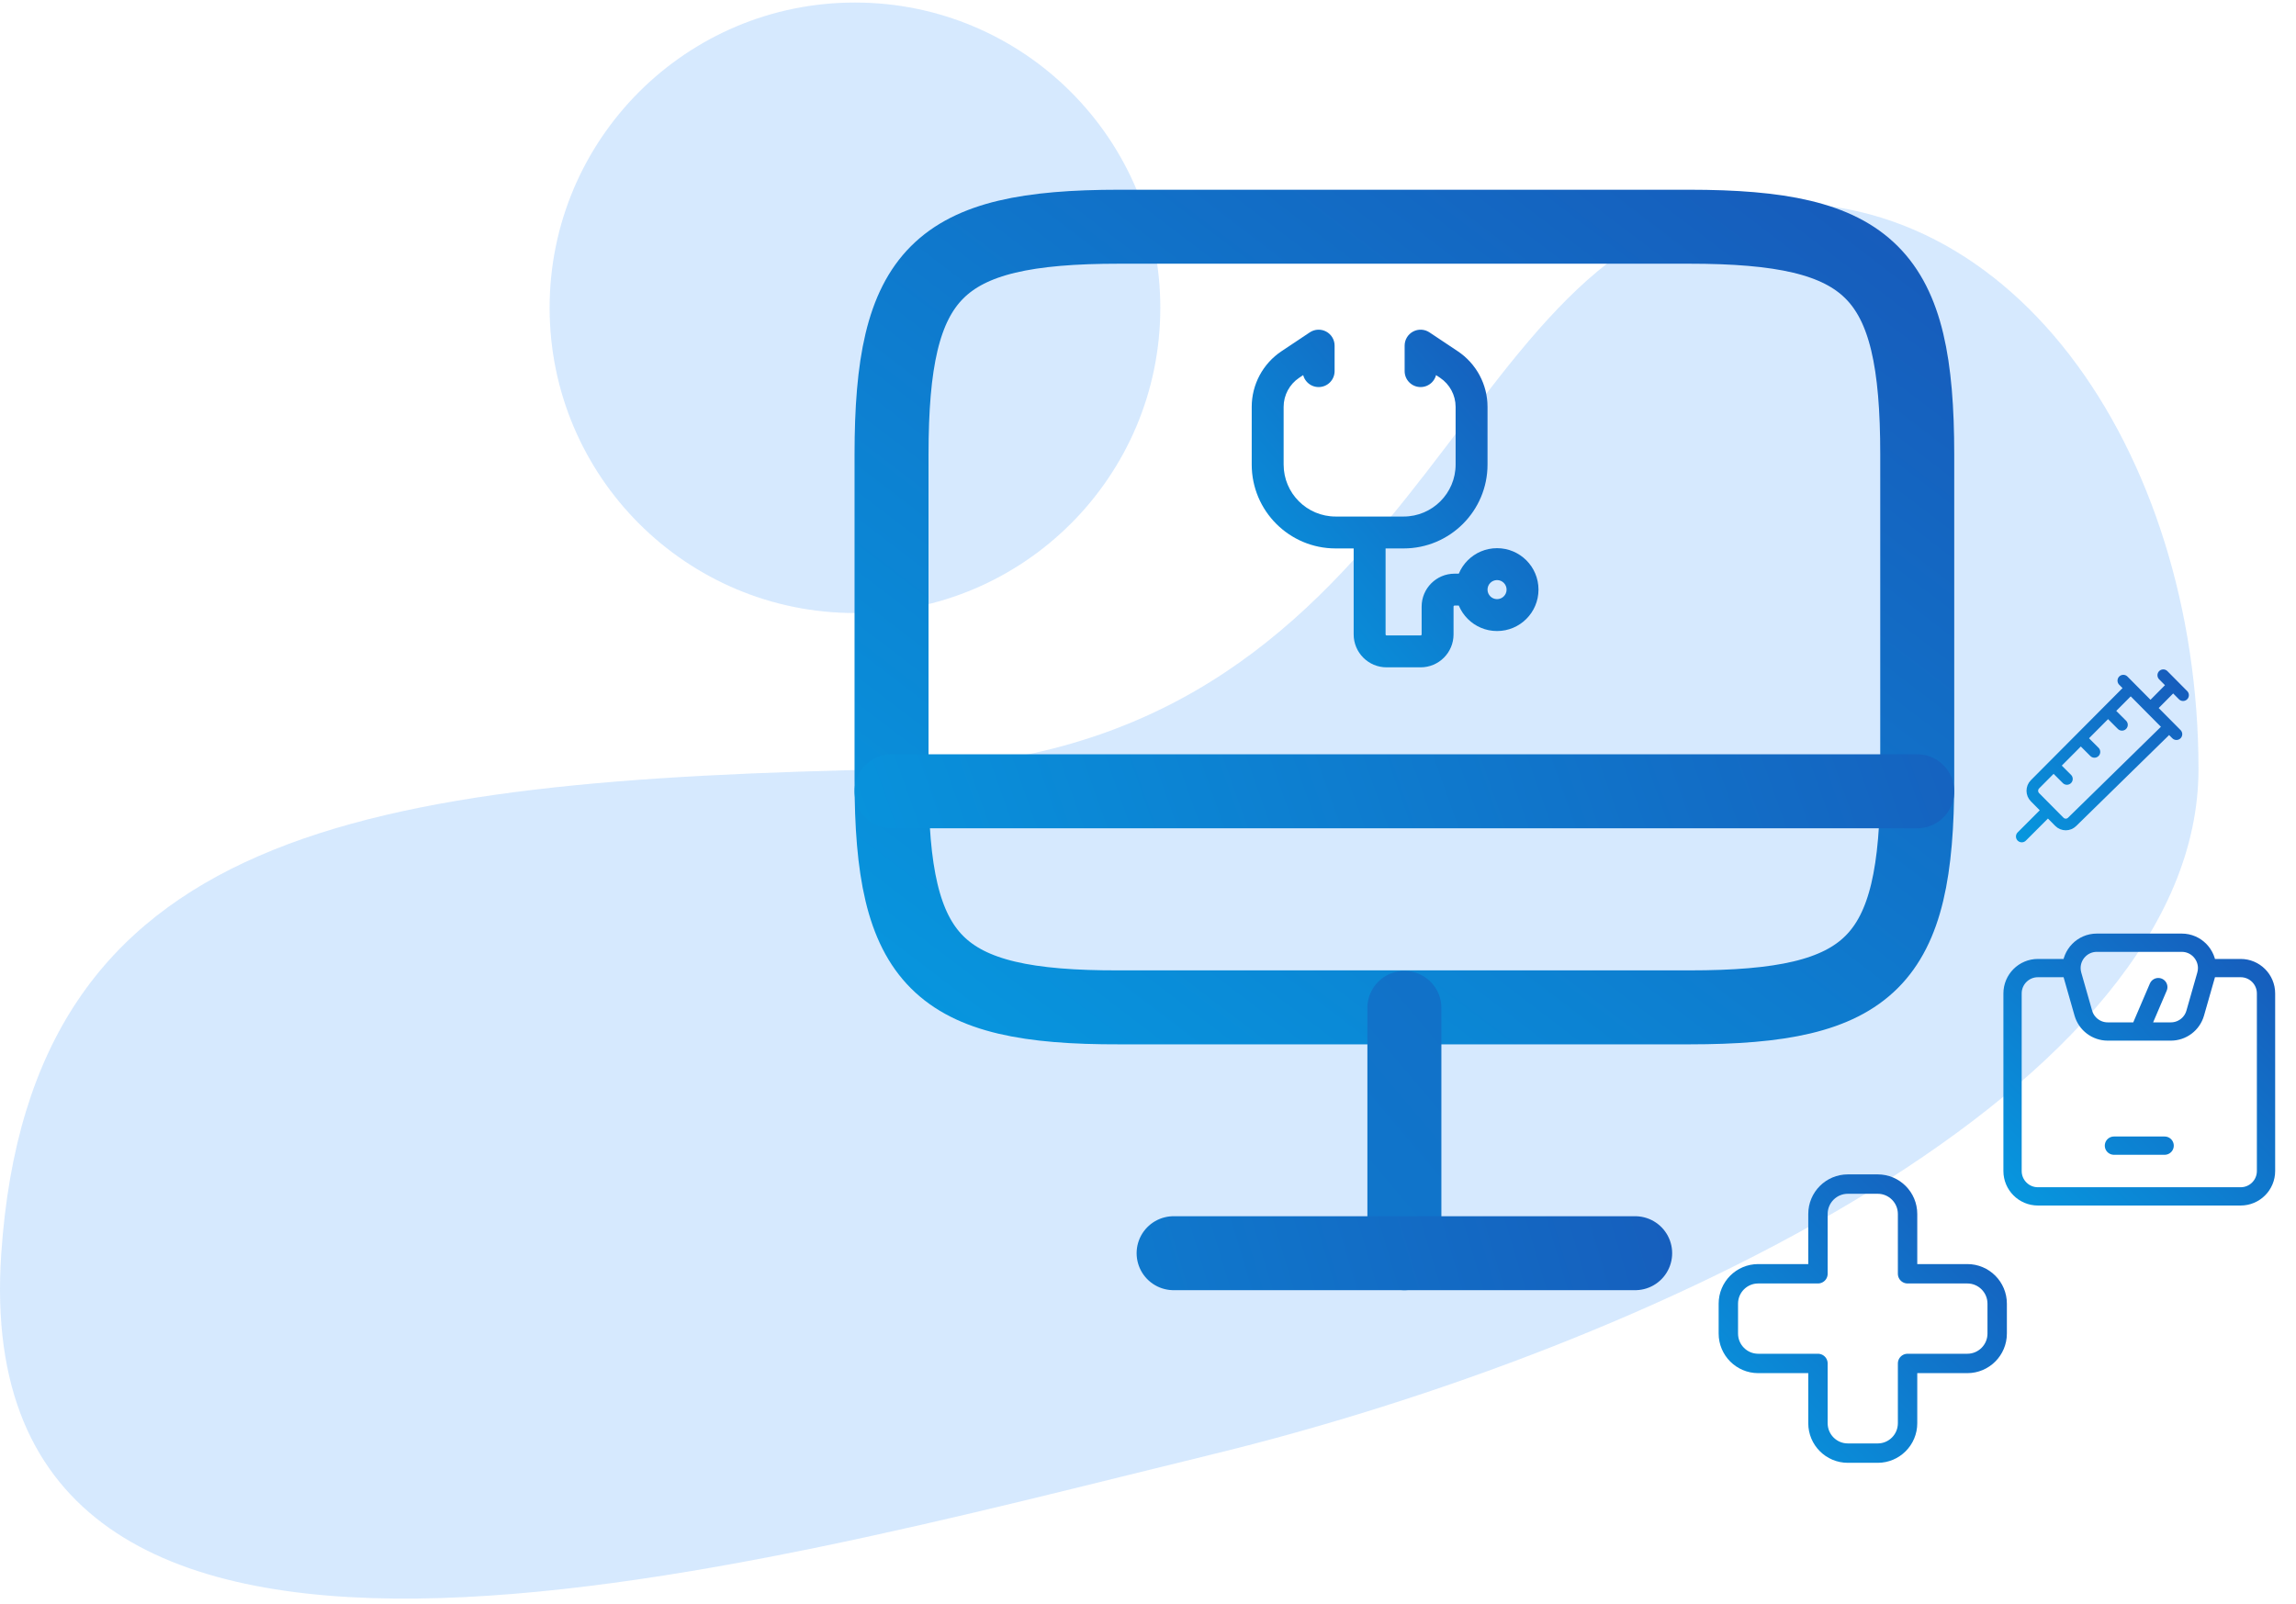 <?xml version="1.0" encoding="UTF-8"?>
<svg xmlns="http://www.w3.org/2000/svg" width="259" height="181" viewBox="0 0 259 181" fill="none">
  <path d="M248 86.785C248 122.635 186.525 151.985 136.601 164.143C83.947 176.965 -3.949 202.148 0.138 141.5C3.378 93.406 40.798 88.046 100.954 86.785C161.109 85.523 162.83 27.634 196.2 23.26C226.564 19.28 248 50.934 248 86.785Z" fill="#6BB1FC" fill-opacity="0.28"></path>
  <circle cx="96.444" cy="34.73" r="34.444" fill="#6BB1FC" fill-opacity="0.28"></circle>
  <path d="M126.256 25.582H190.53C211.125 25.582 216.274 30.736 216.274 51.295V87.953C216.274 108.57 211.125 113.666 190.588 113.666H126.256C105.719 113.724 100.57 108.57 100.57 88.011V51.295C100.57 30.736 105.719 25.582 126.256 25.582Z" stroke="url(#paint0_linear_1_84)" stroke-width="8.346" stroke-linecap="round" stroke-linejoin="round"></path>
  <path d="M158.422 113.725V141.407" stroke="url(#paint1_linear_1_84)" stroke-width="8.346" stroke-linecap="round" stroke-linejoin="round"></path>
  <path d="M100.571 89.285H216.274" stroke="url(#paint2_linear_1_84)" stroke-width="8.346" stroke-linecap="round" stroke-linejoin="round"></path>
  <path d="M132.389 141.406H184.455" stroke="url(#paint3_linear_1_84)" stroke-width="8.346" stroke-linecap="round" stroke-linejoin="round"></path>
  <path d="M148.75 39H150.55C150.55 38.336 150.185 37.726 149.599 37.413C149.014 37.1 148.304 37.134 147.752 37.502L148.75 39ZM163.44 41.126L164.438 39.629L164.438 39.629L163.44 41.126ZM160.25 39L161.248 37.502C160.696 37.134 159.986 37.1 159.401 37.413C158.815 37.726 158.45 38.336 158.45 39H160.25ZM146.95 41.875C146.95 42.869 147.756 43.675 148.75 43.675C149.744 43.675 150.55 42.869 150.55 41.875H146.95ZM158.45 41.875C158.45 42.869 159.256 43.675 160.25 43.675C161.244 43.675 162.05 42.869 162.05 41.875H158.45ZM164.2 45.911V52.417H167.8V45.911H164.2ZM158.333 58.283H150.667V61.883H158.333V58.283ZM144.8 52.417V45.911H141.2V52.417H144.8ZM146.559 42.624L149.748 40.498L147.752 37.502L144.562 39.629L146.559 42.624ZM164.438 39.629L161.248 37.502L159.252 40.498L162.441 42.624L164.438 39.629ZM146.95 39V41.875H150.55V39H146.95ZM158.45 39V41.875H162.05V39H158.45ZM150.667 58.283C147.427 58.283 144.8 55.657 144.8 52.417H141.2C141.2 57.645 145.438 61.883 150.667 61.883V58.283ZM164.2 52.417C164.2 55.657 161.573 58.283 158.333 58.283V61.883C163.562 61.883 167.8 57.645 167.8 52.417H164.2ZM167.8 45.911C167.8 43.386 166.538 41.029 164.438 39.629L162.441 42.624C163.54 43.357 164.2 44.59 164.2 45.911H167.8ZM144.8 45.911C144.8 44.59 145.46 43.357 146.559 42.624L144.562 39.629C142.462 41.029 141.2 43.386 141.2 45.911H144.8ZM152.7 60.083V71.583H156.3V60.083H152.7ZM156.417 75.3H160.25V71.7H156.417V75.3ZM163.967 71.583V68.447H160.367V71.583H163.967ZM164.083 68.33H166V64.73H164.083V68.33ZM163.967 68.447C163.967 68.382 164.019 68.33 164.083 68.33V64.73C162.031 64.73 160.367 66.394 160.367 68.447H163.967ZM160.25 75.3C162.303 75.3 163.967 73.636 163.967 71.583H160.367C160.367 71.648 160.314 71.7 160.25 71.7V75.3ZM152.7 71.583C152.7 73.636 154.364 75.3 156.417 75.3V71.7C156.352 71.7 156.3 71.648 156.3 71.583H152.7ZM169.95 66.529C169.95 67.123 169.469 67.604 168.875 67.604V71.204C171.457 71.204 173.55 69.111 173.55 66.529H169.95ZM168.875 67.604C168.281 67.604 167.8 67.123 167.8 66.53H164.2C164.2 69.113 166.294 71.204 168.875 71.204V67.604ZM167.8 66.53C167.8 65.936 168.282 65.454 168.875 65.454V61.854C166.292 61.854 164.2 63.949 164.2 66.53H167.8ZM168.875 65.454C169.469 65.454 169.95 65.936 169.95 66.529H173.55C173.55 63.947 171.457 61.854 168.875 61.854V65.454Z" fill="url(#paint4_linear_1_84)"></path>
  <path d="M208.444 133.607C206.583 133.607 205.075 135.118 205.075 136.98V143.727H198.336C196.475 143.727 194.966 145.237 194.966 147.1V150.473C194.966 152.335 196.475 153.846 198.336 153.846H205.075V160.592C205.075 162.454 206.583 163.965 208.444 163.965H211.814C213.675 163.965 215.183 162.454 215.183 160.592V153.846H221.922C223.783 153.846 225.292 152.335 225.292 150.473V147.1C225.292 145.237 223.783 143.727 221.922 143.727H215.183V136.98C215.183 135.118 213.675 133.607 211.814 133.607H208.444Z" stroke="url(#paint5_linear_1_84)" stroke-width="2.188" stroke-linecap="round" stroke-linejoin="round"></path>
  <path d="M231.019 91.431L228.065 94.388M231.019 91.431L232.306 92.729C232.705 93.132 233.353 93.132 233.752 92.729L244.694 82.015M231.019 91.431L229.556 89.956C229.157 89.554 229.157 88.901 229.556 88.499L231.655 86.389M245.143 77.315L242.587 79.892M245.143 77.315L244.027 76.189M245.143 77.315L246.26 78.44M242.587 79.892L244.694 82.015M242.587 79.892L240.357 77.643M236.263 84.841L234.726 83.302M234.726 83.302L237.798 80.215M234.726 83.302L231.655 86.389M240.357 77.643L239.521 76.8M240.357 77.643L237.798 80.215M244.694 82.015L245.513 82.842M233.158 87.894L231.655 86.389M239.368 81.787L237.798 80.215" stroke="url(#paint6_linear_1_84)" stroke-width="1.312" stroke-linecap="round" stroke-linejoin="round"></path>
  <path d="M233.673 109.235H229.884C228.305 109.235 227.025 110.516 227.025 112.097V132.133C227.025 133.713 228.305 134.995 229.884 134.995H252.758C254.338 134.995 255.618 133.713 255.618 132.133V112.097C255.618 110.516 254.338 109.235 252.758 109.235H248.97M233.673 109.235C233.67 107.705 234.909 106.372 236.534 106.372H246.109C247.734 106.372 248.972 107.705 248.97 109.235M233.673 109.235C233.674 109.493 233.709 109.757 233.785 110.021L235.01 114.314C235.361 115.543 236.483 116.39 237.76 116.39H241.321M248.97 109.235C248.969 109.493 248.933 109.757 248.858 110.021L247.632 114.314C247.282 115.543 246.16 116.39 244.883 116.39H241.321M241.321 116.39L243.466 111.381M238.462 129.27H244.181" stroke="url(#paint7_linear_1_84)" stroke-width="2.062" stroke-linecap="round"></path>
  <defs>
    <linearGradient id="paint0_linear_1_84" x1="158.422" y1="-18.46" x2="73.515" y2="93.07" gradientUnits="userSpaceOnUse">
      <stop stop-color="#175BBB"></stop>
      <stop offset="1" stop-color="#0796DE"></stop>
    </linearGradient>
    <linearGradient id="paint1_linear_1_84" x1="280.92" y1="90.956" x2="64.934" y2="273.68" gradientUnits="userSpaceOnUse">
      <stop stop-color="#175BBB"></stop>
      <stop offset="1" stop-color="#0796DE"></stop>
    </linearGradient>
    <linearGradient id="paint2_linear_1_84" x1="223.594" y1="40.119" x2="85.121" y2="89.165" gradientUnits="userSpaceOnUse">
      <stop stop-color="#175BBB"></stop>
      <stop offset="1" stop-color="#0796DE"></stop>
    </linearGradient>
    <linearGradient id="paint3_linear_1_84" x1="192.779" y1="123.24" x2="64.051" y2="161.778" gradientUnits="userSpaceOnUse">
      <stop stop-color="#175BBB"></stop>
      <stop offset="1" stop-color="#0796DE"></stop>
    </linearGradient>
    <linearGradient id="paint4_linear_1_84" x1="157.375" y1="21.75" x2="123.441" y2="50.029" gradientUnits="userSpaceOnUse">
      <stop stop-color="#175BBB"></stop>
      <stop offset="1" stop-color="#0796DE"></stop>
    </linearGradient>
    <linearGradient id="paint5_linear_1_84" x1="210.129" y1="118.429" x2="179.772" y2="148.755" gradientUnits="userSpaceOnUse">
      <stop stop-color="#175BBB"></stop>
      <stop offset="1" stop-color="#0796DE"></stop>
    </linearGradient>
    <linearGradient id="paint6_linear_1_84" x1="237.162" y1="67.089" x2="218.963" y2="85.284" gradientUnits="userSpaceOnUse">
      <stop stop-color="#175BBB"></stop>
      <stop offset="1" stop-color="#0796DE"></stop>
    </linearGradient>
    <linearGradient id="paint7_linear_1_84" x1="241.321" y1="92.061" x2="212.699" y2="120.654" gradientUnits="userSpaceOnUse">
      <stop stop-color="#175BBB"></stop>
      <stop offset="1" stop-color="#0796DE"></stop>
    </linearGradient>
  </defs>
</svg>
